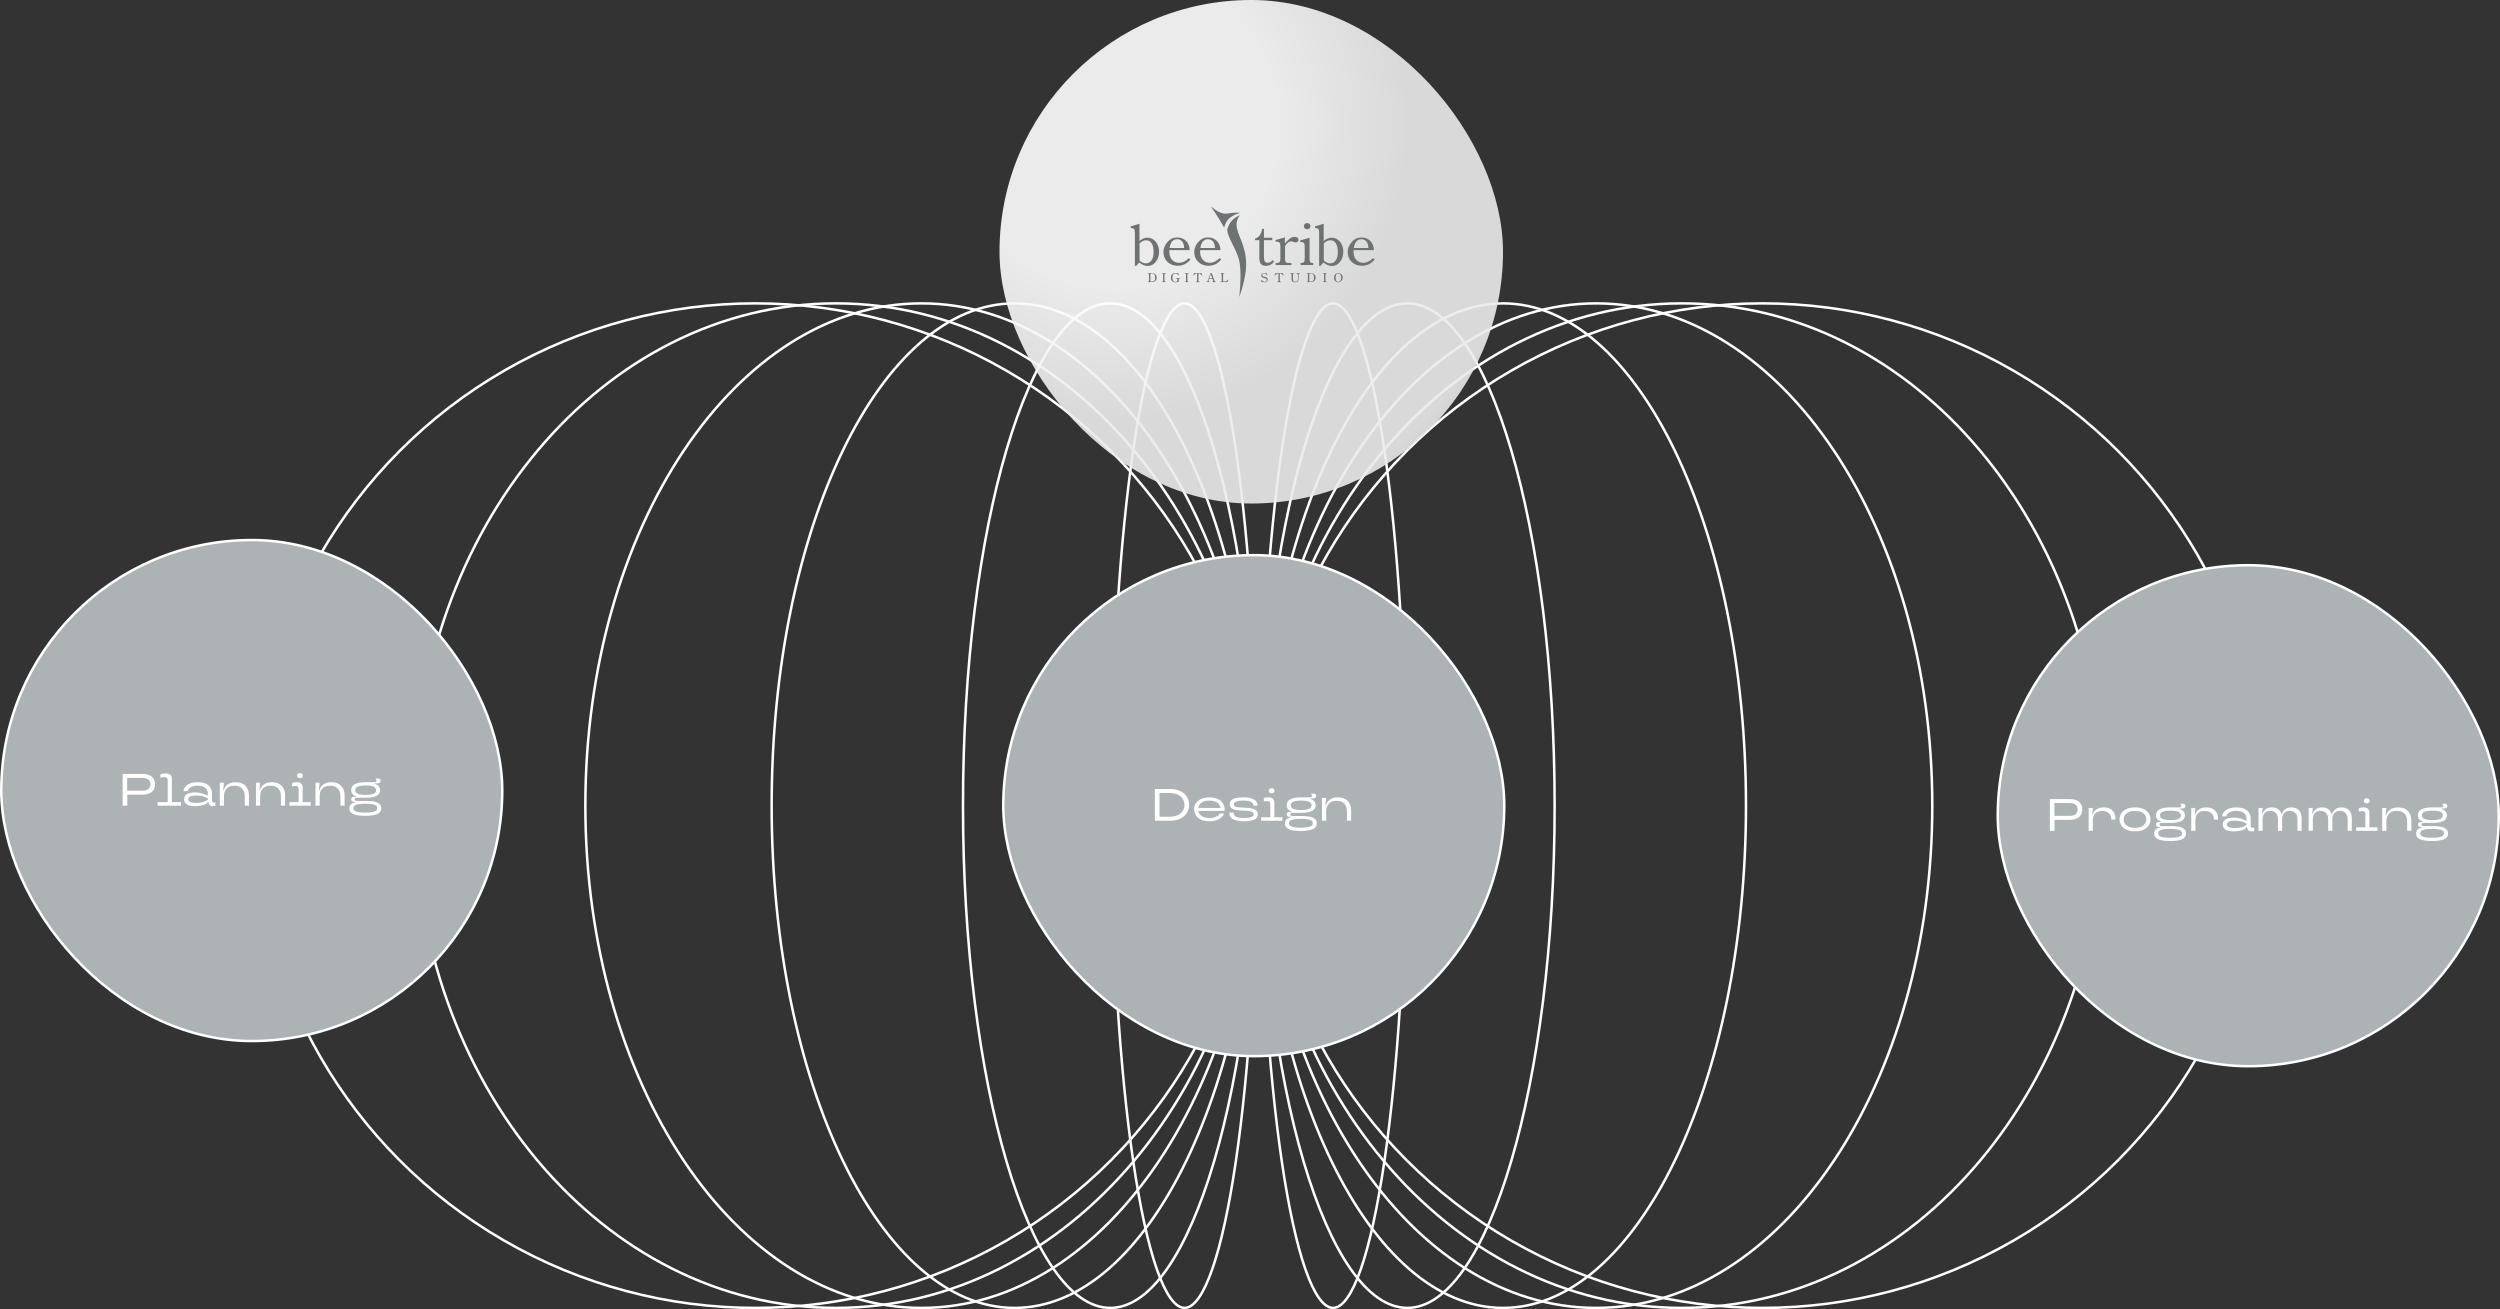 <svg width="993" height="520" viewBox="0 0 993 520" fill="none" xmlns="http://www.w3.org/2000/svg"><rect x="0" y="0" width="993" height="520" fill="#333333" stroke="none"/><circle cx="300" cy="320" r="199.5" stroke="white"/><path d="M332 120.5C424.43 120.5 499.5 209.734 499.5 320C499.5 430.266 424.43 519.5 332 519.5C239.57 519.5 164.5 430.266 164.5 320C164.5 209.734 239.57 120.5 332 120.5Z" stroke="white"/><path d="M366 120.5C402.785 120.5 436.148 142.754 460.337 178.857C484.524 214.957 499.5 264.857 499.5 320C499.5 375.143 484.524 425.043 460.337 461.143C436.148 497.246 402.785 519.5 366 519.5C329.215 519.5 295.852 497.246 271.663 461.143C247.476 425.043 232.5 375.143 232.5 320C232.5 264.857 247.476 214.957 271.663 178.857C295.852 142.754 329.215 120.5 366 120.5Z" stroke="white"/><path d="M403 120.5C429.486 120.5 453.609 142.651 471.14 178.797C488.654 214.908 499.5 264.83 499.5 320C499.5 375.17 488.654 425.092 471.14 461.203C453.609 497.349 429.486 519.5 403 519.5C376.514 519.5 352.391 497.349 334.86 461.203C317.346 425.092 306.5 375.17 306.5 320C306.5 264.83 317.346 214.908 334.86 178.797C352.391 142.651 376.514 120.5 403 120.5Z" stroke="white"/><path d="M441 120.5C448.9 120.5 456.53 125.93 463.556 136.003C470.571 146.061 476.908 160.649 482.239 178.72C492.899 214.855 499.5 264.806 499.5 320C499.5 375.194 492.899 425.145 482.239 461.28C476.908 479.351 470.571 493.939 463.556 503.997C456.53 514.07 448.9 519.5 441 519.5C433.1 519.5 425.47 514.07 418.444 503.997C411.429 493.939 405.092 479.351 399.761 461.28C389.101 425.145 382.5 375.194 382.5 320C382.5 264.806 389.101 214.855 399.761 178.72C405.092 160.649 411.429 146.061 418.444 136.003C425.47 125.93 433.1 120.5 441 120.5Z" stroke="white"/><path d="M470.5 120.5C472.291 120.5 474.15 121.733 476.04 124.355C477.919 126.963 479.753 130.84 481.511 135.882C485.025 145.958 488.198 160.567 490.865 178.651C496.199 214.813 499.5 264.788 499.5 320C499.5 375.212 496.199 425.187 490.865 461.349C488.198 479.433 485.025 494.042 481.511 504.118C479.753 509.16 477.919 513.037 476.04 515.645C474.15 518.267 472.291 519.5 470.5 519.5C468.709 519.5 466.85 518.267 464.96 515.645C463.081 513.037 461.247 509.16 459.489 504.118C455.975 494.042 452.802 479.433 450.135 461.349C444.801 425.187 441.5 375.212 441.5 320C441.5 264.788 444.801 214.813 450.135 178.651C452.802 160.567 455.975 145.958 459.489 135.882C461.247 130.84 463.081 126.963 464.96 124.355C466.85 121.733 468.709 120.5 470.5 120.5Z" stroke="white"/><path d="M529.5 120.5C531.291 120.5 533.15 121.733 535.04 124.355C536.919 126.963 538.753 130.84 540.511 135.882C544.025 145.958 547.198 160.567 549.865 178.651C555.199 214.813 558.5 264.788 558.5 320C558.5 375.212 555.199 425.187 549.865 461.349C547.198 479.433 544.025 494.042 540.511 504.118C538.753 509.16 536.919 513.037 535.04 515.645C533.15 518.267 531.291 519.5 529.5 519.5C527.709 519.5 525.85 518.267 523.96 515.645C522.081 513.037 520.247 509.16 518.489 504.118C514.975 494.042 511.802 479.433 509.135 461.349C503.801 425.187 500.5 375.212 500.5 320C500.5 264.788 503.801 214.813 509.135 178.651C511.802 160.567 514.975 145.958 518.489 135.882C520.247 130.84 522.081 126.963 523.96 124.355C525.85 121.733 527.709 120.5 529.5 120.5Z" stroke="white"/><path d="M559 120.5C566.9 120.5 574.53 125.93 581.556 136.003C588.571 146.061 594.908 160.649 600.239 178.72C610.899 214.855 617.5 264.806 617.5 320C617.5 375.194 610.899 425.145 600.239 461.28C594.908 479.351 588.571 493.939 581.556 503.997C574.53 514.07 566.9 519.5 559 519.5C551.1 519.5 543.47 514.07 536.444 503.997C529.429 493.939 523.092 479.351 517.761 461.28C507.101 425.145 500.5 375.194 500.5 320C500.5 264.806 507.101 214.855 517.761 178.72C523.092 160.649 529.429 146.061 536.444 136.003C543.47 125.93 551.1 120.5 559 120.5Z" stroke="white"/><path d="M597 120.5C623.486 120.5 647.609 142.651 665.14 178.797C682.654 214.908 693.5 264.83 693.5 320C693.5 375.17 682.654 425.092 665.14 461.203C647.609 497.349 623.486 519.5 597 519.5C570.514 519.5 546.391 497.349 528.86 461.203C511.346 425.092 500.5 375.17 500.5 320C500.5 264.83 511.346 214.908 528.86 178.797C546.391 142.651 570.514 120.5 597 120.5Z" stroke="white"/><path d="M634 120.5C670.785 120.5 704.148 142.754 728.337 178.857C752.524 214.957 767.5 264.857 767.5 320C767.5 375.143 752.524 425.043 728.337 461.143C704.148 497.246 670.785 519.5 634 519.5C597.215 519.5 563.852 497.246 539.663 461.143C515.476 425.043 500.5 375.143 500.5 320C500.5 264.857 515.476 214.957 539.663 178.857C563.852 142.754 597.215 120.5 634 120.5Z" stroke="white"/><path d="M668 120.5C575.57 120.5 500.5 209.734 500.5 320C500.5 430.266 575.57 519.5 668 519.5C760.43 519.5 835.5 430.266 835.5 320C835.5 209.734 760.43 120.5 668 120.5Z" stroke="white"/><circle cx="700" cy="320" r="199.5" stroke="white"/><rect x="0.5" y="214.5" width="199" height="199" rx="99.5" fill="#ADB3B4"/><rect x="0.5" y="214.5" width="199" height="199" rx="99.5" stroke="white"/><path d="M48.71 307.4H56.612C59.942 307.4 61.598 309.056 61.598 311.522C61.598 313.988 59.942 315.644 56.612 315.644H50.564V320H48.71V307.4ZM50.51 314.06H56.612C58.718 314.06 59.744 313.034 59.744 311.522C59.744 310.01 58.718 308.984 56.612 308.984H50.51V314.06ZM68.277 309.434V318.614H71.859V320H62.589V318.614H66.621V310.01C66.621 309.038 66.243 308.66 65.163 308.66C64.605 308.66 64.245 308.75 63.723 308.966V307.544C64.353 307.274 64.983 307.184 65.649 307.184C67.539 307.184 68.277 307.922 68.277 309.434ZM77.379 320.216C74.301 320.216 73.131 319.046 73.131 317.48C73.131 315.932 74.301 314.762 77.379 314.762C79.935 314.762 81.321 315.392 82.545 316.112V315.194C82.545 313.358 81.267 312.08 78.513 312.08C75.867 312.08 74.751 313.214 74.517 314.24H72.861C73.095 312.386 74.751 310.694 78.531 310.694C82.401 310.694 84.201 312.494 84.201 315.248V317.948C84.201 318.56 84.471 318.83 84.993 318.83C85.191 318.83 85.389 318.794 85.587 318.74V320.072C85.245 320.18 84.957 320.216 84.669 320.216C83.463 320.216 82.779 319.532 82.779 318.524V318.398H82.545V318.416C82.545 319.244 80.637 320.216 77.379 320.216ZM77.937 318.92C80.133 318.92 81.555 318.326 82.545 317.714V317.066C81.411 316.508 80.115 315.968 77.937 315.968C75.435 315.968 74.787 316.616 74.787 317.444C74.787 318.272 75.435 318.92 77.937 318.92ZM88.961 320H87.305V310.91H88.961L88.673 313.79H88.907C89.357 312.062 90.905 310.694 93.641 310.694C96.917 310.694 98.879 312.656 98.879 315.986V320H97.223V316.328C97.223 313.592 95.711 312.08 93.083 312.08C90.473 312.08 88.961 313.592 88.961 316.328V320ZM103.323 320H101.667V310.91H103.323L103.035 313.79H103.269C103.719 312.062 105.267 310.694 108.003 310.694C111.279 310.694 113.241 312.656 113.241 315.986V320H111.585V316.328C111.585 313.592 110.073 312.08 107.445 312.08C104.835 312.08 103.323 313.592 103.323 316.328V320ZM119.132 309.092C118.412 309.092 117.98 308.66 117.98 308.084C117.98 307.508 118.412 307.076 119.132 307.076C119.852 307.076 120.284 307.508 120.284 308.084C120.284 308.66 119.852 309.092 119.132 309.092ZM120.212 312.962V318.614H123.416V320H114.956V318.614H118.61V313.52C118.61 312.548 118.232 312.17 117.278 312.17C116.792 312.17 116.468 312.26 116.036 312.422V311C116.594 310.784 117.134 310.694 117.782 310.694C119.474 310.694 120.212 311.432 120.212 312.962ZM126.965 320H125.309V310.91H126.965L126.677 313.79H126.911C127.361 312.062 128.909 310.694 131.645 310.694C134.921 310.694 136.883 312.656 136.883 315.986V320H135.227V316.328C135.227 313.592 133.715 312.08 131.087 312.08C128.477 312.08 126.965 313.592 126.965 316.328V320ZM145.106 324.05C140.03 324.05 138.77 322.79 138.77 321.08C138.77 319.694 139.67 318.992 141.074 318.686V318.488H140.75C139.904 318.488 139.49 318.074 139.49 317.48C139.49 316.886 139.904 316.472 140.75 316.472H141.452V316.274C140.3 315.95 139.49 315.158 139.49 313.862C139.49 311.99 140.858 310.694 145.268 310.694H148.778C149.336 310.694 149.57 310.46 149.57 310.136C149.57 309.884 149.462 309.632 149.048 309.254H150.668C151.082 309.56 151.172 309.884 151.172 310.172C151.172 310.73 150.776 311.144 149.84 311.144H148.886V311.342C150.254 311.738 150.992 312.62 150.992 313.862C150.992 315.572 149.642 316.85 145.376 316.85H141.668C141.164 316.85 140.876 317.138 140.876 317.498C140.876 317.84 141.164 318.128 141.668 318.128H145.754C150.182 318.128 151.442 319.388 151.442 321.062C151.442 322.79 150.182 324.05 145.106 324.05ZM145.25 315.734C148.562 315.734 149.39 314.906 149.39 313.862C149.39 312.818 148.562 311.99 145.25 311.99C141.92 311.99 141.092 312.818 141.092 313.862C141.092 314.906 141.92 315.734 145.25 315.734ZM145.106 322.754C149.066 322.754 149.84 321.98 149.84 321.008C149.84 320.018 149.066 319.244 145.106 319.244C141.146 319.244 140.372 320.018 140.372 321.008C140.372 321.98 141.146 322.754 145.106 322.754Z" fill="white"/><rect x="398.5" y="220.5" width="199" height="199" rx="99.5" fill="#ADB3B4"/><rect x="398.5" y="220.5" width="199" height="199" rx="99.5" stroke="white"/><path d="M464.74 326H458.71V313.4H464.74C469.564 313.4 472.318 316.154 472.318 319.7C472.318 323.246 469.564 326 464.74 326ZM460.564 314.984V324.416H464.74C468.376 324.416 470.464 322.328 470.464 319.7C470.464 317.072 468.376 314.984 464.74 314.984H460.564ZM486.432 321.464C486.432 321.752 486.414 321.95 486.396 322.112H475.956C476.262 323.732 477.756 324.92 480.384 324.92C483.012 324.92 484.074 323.858 484.524 323.12H486.18C485.694 324.452 484.11 326.216 480.348 326.216C476.406 326.216 474.3 324.11 474.3 321.464C474.3 318.8 476.406 316.694 480.366 316.694C484.326 316.694 486.432 318.8 486.432 321.464ZM480.366 317.99C477.702 317.99 476.208 319.214 475.938 320.906H484.794C484.524 319.214 483.03 317.99 480.366 317.99ZM493.982 326.216C489.734 326.216 488.33 324.812 488.33 322.976V322.76H489.986V322.958C489.986 324.002 490.904 324.92 493.982 324.92C497.258 324.92 497.978 324.2 497.978 323.408C497.978 320.636 488.42 323.642 488.42 319.412C488.42 317.936 489.662 316.694 493.982 316.694C498.014 316.694 499.472 318.17 499.544 320.006H497.888C497.834 318.908 496.934 317.99 493.982 317.99C490.814 317.99 490.076 318.728 490.076 319.502C490.076 322.112 499.634 319.088 499.634 323.48C499.634 325.01 498.428 326.216 493.982 326.216ZM505.085 315.092C504.365 315.092 503.933 314.66 503.933 314.084C503.933 313.508 504.365 313.076 505.085 313.076C505.805 313.076 506.237 313.508 506.237 314.084C506.237 314.66 505.805 315.092 505.085 315.092ZM506.165 318.962V324.614H509.369V326H500.909V324.614H504.563V319.52C504.563 318.548 504.185 318.17 503.231 318.17C502.745 318.17 502.421 318.26 501.989 318.422V317C502.547 316.784 503.087 316.694 503.735 316.694C505.427 316.694 506.165 317.432 506.165 318.962ZM516.698 330.05C511.622 330.05 510.362 328.79 510.362 327.08C510.362 325.694 511.262 324.992 512.666 324.686V324.488H512.342C511.496 324.488 511.082 324.074 511.082 323.48C511.082 322.886 511.496 322.472 512.342 322.472H513.044V322.274C511.892 321.95 511.082 321.158 511.082 319.862C511.082 317.99 512.45 316.694 516.86 316.694H520.37C520.928 316.694 521.162 316.46 521.162 316.136C521.162 315.884 521.054 315.632 520.64 315.254H522.26C522.674 315.56 522.764 315.884 522.764 316.172C522.764 316.73 522.368 317.144 521.432 317.144H520.478V317.342C521.846 317.738 522.584 318.62 522.584 319.862C522.584 321.572 521.234 322.85 516.968 322.85H513.26C512.756 322.85 512.468 323.138 512.468 323.498C512.468 323.84 512.756 324.128 513.26 324.128H517.346C521.774 324.128 523.034 325.388 523.034 327.062C523.034 328.79 521.774 330.05 516.698 330.05ZM516.842 321.734C520.154 321.734 520.982 320.906 520.982 319.862C520.982 318.818 520.154 317.99 516.842 317.99C513.512 317.99 512.684 318.818 512.684 319.862C512.684 320.906 513.512 321.734 516.842 321.734ZM516.698 328.754C520.658 328.754 521.432 327.98 521.432 327.008C521.432 326.018 520.658 325.244 516.698 325.244C512.738 325.244 511.964 326.018 511.964 327.008C511.964 327.98 512.738 328.754 516.698 328.754ZM526.752 326H525.096V316.91H526.752L526.464 319.79H526.698C527.148 318.062 528.696 316.694 531.432 316.694C534.708 316.694 536.67 318.656 536.67 321.986V326H535.014V322.328C535.014 319.592 533.502 318.08 530.874 318.08C528.264 318.08 526.752 319.592 526.752 322.328V326Z" fill="white"/><rect x="793.5" y="224.5" width="199" height="199" rx="99.5" fill="#ADB3B4"/><rect x="793.5" y="224.5" width="199" height="199" rx="99.5" stroke="white"/><path d="M814.21 317.4H822.112C825.442 317.4 827.098 319.056 827.098 321.522C827.098 323.988 825.442 325.644 822.112 325.644H816.064V330H814.21V317.4ZM816.01 324.06H822.112C824.218 324.06 825.244 323.034 825.244 321.522C825.244 320.01 824.218 318.984 822.112 318.984H816.01V324.06ZM831.276 330H829.62V320.91H831.276L831.024 323.52H831.258C831.69 321.972 833.076 320.694 835.524 320.694C838.602 320.694 840.258 322.35 840.258 325.23V325.554H838.602V325.356C838.602 323.412 837.324 322.134 834.93 322.134C832.626 322.134 831.276 323.412 831.276 325.914V330ZM848.033 330.216C843.983 330.216 841.877 328.11 841.877 325.464C841.877 322.8 843.983 320.694 848.033 320.694C852.083 320.694 854.189 322.8 854.189 325.464C854.189 328.11 852.083 330.216 848.033 330.216ZM848.033 328.83C851.021 328.83 852.533 327.318 852.533 325.464C852.533 323.592 851.021 322.08 848.033 322.08C845.045 322.08 843.533 323.592 843.533 325.464C843.533 327.318 845.045 328.83 848.033 328.83ZM861.968 334.05C856.892 334.05 855.632 332.79 855.632 331.08C855.632 329.694 856.532 328.992 857.936 328.686V328.488H857.612C856.766 328.488 856.352 328.074 856.352 327.48C856.352 326.886 856.766 326.472 857.612 326.472H858.314V326.274C857.162 325.95 856.352 325.158 856.352 323.862C856.352 321.99 857.72 320.694 862.13 320.694H865.64C866.198 320.694 866.432 320.46 866.432 320.136C866.432 319.884 866.324 319.632 865.91 319.254H867.53C867.944 319.56 868.034 319.884 868.034 320.172C868.034 320.73 867.638 321.144 866.702 321.144H865.748V321.342C867.116 321.738 867.854 322.62 867.854 323.862C867.854 325.572 866.504 326.85 862.238 326.85H858.53C858.026 326.85 857.738 327.138 857.738 327.498C857.738 327.84 858.026 328.128 858.53 328.128H862.616C867.044 328.128 868.304 329.388 868.304 331.062C868.304 332.79 867.044 334.05 861.968 334.05ZM862.112 325.734C865.424 325.734 866.252 324.906 866.252 323.862C866.252 322.818 865.424 321.99 862.112 321.99C858.782 321.99 857.954 322.818 857.954 323.862C857.954 324.906 858.782 325.734 862.112 325.734ZM861.968 332.754C865.928 332.754 866.702 331.98 866.702 331.008C866.702 330.018 865.928 329.244 861.968 329.244C858.008 329.244 857.234 330.018 857.234 331.008C857.234 331.98 858.008 332.754 861.968 332.754ZM872.022 330H870.366V320.91H872.022L871.77 323.52H872.004C872.436 321.972 873.822 320.694 876.27 320.694C879.348 320.694 881.004 322.35 881.004 325.23V325.554H879.348V325.356C879.348 323.412 878.07 322.134 875.676 322.134C873.372 322.134 872.022 323.412 872.022 325.914V330ZM887.141 330.216C884.063 330.216 882.893 329.046 882.893 327.48C882.893 325.932 884.063 324.762 887.141 324.762C889.697 324.762 891.083 325.392 892.307 326.112V325.194C892.307 323.358 891.029 322.08 888.275 322.08C885.629 322.08 884.513 323.214 884.279 324.24H882.623C882.857 322.386 884.513 320.694 888.293 320.694C892.163 320.694 893.963 322.494 893.963 325.248V327.948C893.963 328.56 894.233 328.83 894.755 328.83C894.953 328.83 895.151 328.794 895.349 328.74V330.072C895.007 330.18 894.719 330.216 894.431 330.216C893.225 330.216 892.541 329.532 892.541 328.524V328.398H892.307V328.416C892.307 329.244 890.399 330.216 887.141 330.216ZM887.699 328.92C889.895 328.92 891.317 328.326 892.307 327.714V327.066C891.173 326.508 889.877 325.968 887.699 325.968C885.197 325.968 884.549 326.616 884.549 327.444C884.549 328.272 885.197 328.92 887.699 328.92ZM898.723 330H897.067V320.91H898.723L898.471 323.214H898.705C899.137 321.756 900.343 320.694 902.413 320.694C904.573 320.694 905.833 321.9 906.175 323.394H906.373C906.787 321.81 908.047 320.694 910.171 320.694C912.637 320.694 914.203 322.26 914.203 325.014V330H912.547V325.356C912.547 323.268 911.359 322.08 909.505 322.08C907.651 322.08 906.463 323.268 906.463 325.356V330H904.807V325.356C904.807 323.268 903.619 322.08 901.765 322.08C899.911 322.08 898.723 323.268 898.723 325.356V330ZM918.657 330H917.001V320.91H918.657L918.405 323.214H918.639C919.071 321.756 920.277 320.694 922.347 320.694C924.507 320.694 925.767 321.9 926.109 323.394H926.307C926.721 321.81 927.981 320.694 930.105 320.694C932.571 320.694 934.137 322.26 934.137 325.014V330H932.481V325.356C932.481 323.268 931.293 322.08 929.439 322.08C927.585 322.08 926.397 323.268 926.397 325.356V330H924.741V325.356C924.741 323.268 923.553 322.08 921.699 322.08C919.845 322.08 918.657 323.268 918.657 325.356V330ZM940.039 319.092C939.319 319.092 938.887 318.66 938.887 318.084C938.887 317.508 939.319 317.076 940.039 317.076C940.759 317.076 941.191 317.508 941.191 318.084C941.191 318.66 940.759 319.092 940.039 319.092ZM941.119 322.962V328.614H944.323V330H935.863V328.614H939.517V323.52C939.517 322.548 939.139 322.17 938.185 322.17C937.699 322.17 937.375 322.26 936.943 322.422V321C937.501 320.784 938.041 320.694 938.689 320.694C940.381 320.694 941.119 321.432 941.119 322.962ZM947.871 330H946.215V320.91H947.871L947.583 323.79H947.817C948.267 322.062 949.815 320.694 952.551 320.694C955.827 320.694 957.789 322.656 957.789 325.986V330H956.133V326.328C956.133 323.592 954.621 322.08 951.993 322.08C949.383 322.08 947.871 323.592 947.871 326.328V330ZM966.013 334.05C960.937 334.05 959.677 332.79 959.677 331.08C959.677 329.694 960.577 328.992 961.981 328.686V328.488H961.657C960.811 328.488 960.397 328.074 960.397 327.48C960.397 326.886 960.811 326.472 961.657 326.472H962.359V326.274C961.207 325.95 960.397 325.158 960.397 323.862C960.397 321.99 961.765 320.694 966.175 320.694H969.685C970.243 320.694 970.477 320.46 970.477 320.136C970.477 319.884 970.369 319.632 969.955 319.254H971.575C971.989 319.56 972.079 319.884 972.079 320.172C972.079 320.73 971.683 321.144 970.747 321.144H969.793V321.342C971.161 321.738 971.899 322.62 971.899 323.862C971.899 325.572 970.549 326.85 966.283 326.85H962.575C962.071 326.85 961.783 327.138 961.783 327.498C961.783 327.84 962.071 328.128 962.575 328.128H966.661C971.089 328.128 972.349 329.388 972.349 331.062C972.349 332.79 971.089 334.05 966.013 334.05ZM966.157 325.734C969.469 325.734 970.297 324.906 970.297 323.862C970.297 322.818 969.469 321.99 966.157 321.99C962.827 321.99 961.999 322.818 961.999 323.862C961.999 324.906 962.827 325.734 966.157 325.734ZM966.013 332.754C969.973 332.754 970.747 331.98 970.747 331.008C970.747 330.018 969.973 329.244 966.013 329.244C962.053 329.244 961.279 330.018 961.279 331.008C961.279 331.98 962.053 332.754 966.013 332.754Z" fill="white"/><rect x="397" width="200" height="200" rx="100" fill="url(#a)" fill-opacity="0.9"/><g clip-path="url(#b)"><path d="M452.491 104.267L451.31 105.6H450.776V92.364C450.776 91.661 450.664 91.186 450.438 90.959C450.212 90.731 449.77 90.587 449.113 90.525V89.936L452.594 88.851V95.743C453.107 95.288 453.631 94.947 454.144 94.73C454.657 94.513 455.201 94.41 455.766 94.41C457.06 94.41 458.158 94.937 459.051 96.001C459.945 97.055 460.386 98.378 460.386 99.948C460.386 101.519 459.955 102.934 459.082 104.019C458.21 105.104 457.121 105.642 455.817 105.642C455.284 105.642 454.75 105.528 454.206 105.301C453.661 105.073 453.097 104.732 452.501 104.257L452.491 104.267ZM452.635 96.631V103.492C453.076 103.864 453.507 104.133 453.928 104.329C454.339 104.515 454.739 104.608 455.109 104.608C456.084 104.608 456.844 104.216 457.388 103.42C457.932 102.624 458.21 101.529 458.21 100.124C458.21 98.626 457.953 97.468 457.429 96.652C456.906 95.836 456.177 95.433 455.222 95.433C454.791 95.433 454.37 95.526 453.949 95.722C453.528 95.918 453.086 96.218 452.624 96.642L452.635 96.631Z" fill="#6E7273"/><path d="M472.265 102.521L472.829 103.058C472.172 103.895 471.423 104.526 470.581 104.939C469.739 105.363 468.815 105.569 467.819 105.569C466.146 105.569 464.78 105.053 463.712 104.019C462.645 102.986 462.121 101.674 462.121 100.072C462.121 99.401 462.255 98.729 462.532 98.047C462.809 97.365 463.189 96.735 463.682 96.177C464.226 95.536 464.821 95.071 465.458 94.772C466.094 94.472 466.813 94.327 467.603 94.327C469.041 94.327 470.211 94.792 471.115 95.712C472.018 96.631 472.501 97.851 472.552 99.359H464.482C464.482 99.442 464.472 99.525 464.462 99.597C464.462 99.68 464.462 99.793 464.462 99.948C464.462 101.312 464.821 102.387 465.54 103.193C466.259 103.999 467.234 104.391 468.445 104.391C469.031 104.391 469.647 104.236 470.273 103.926C470.899 103.616 471.566 103.151 472.265 102.511V102.521ZM470.345 98.491C470.314 97.386 470.057 96.528 469.564 95.918C469.072 95.319 468.384 95.009 467.501 95.009C466.721 95.009 466.074 95.309 465.56 95.918C465.047 96.528 464.708 97.386 464.544 98.502H470.345V98.491Z" fill="#6E7273"/><path d="M484.491 102.521L485.056 103.058C484.399 103.895 483.649 104.526 482.807 104.939C481.966 105.363 481.042 105.569 480.046 105.569C478.372 105.569 477.007 105.053 475.939 104.019C474.871 102.986 474.348 101.674 474.348 100.072C474.348 99.401 474.481 98.729 474.758 98.047C475.036 97.365 475.415 96.735 475.908 96.177C476.463 95.536 477.048 95.071 477.684 94.772C478.321 94.472 479.04 94.327 479.83 94.327C481.267 94.327 482.438 94.792 483.341 95.712C484.245 96.631 484.727 97.851 484.779 99.359H476.709C476.709 99.442 476.699 99.525 476.688 99.597C476.688 99.68 476.688 99.793 476.688 99.948C476.688 101.312 477.048 102.387 477.766 103.193C478.485 103.999 479.46 104.391 480.672 104.391C481.257 104.391 481.873 104.236 482.499 103.926C483.126 103.616 483.793 103.151 484.491 102.511V102.521ZM482.582 98.491C482.551 97.386 482.294 96.528 481.801 95.918C481.308 95.309 480.621 95.009 479.738 95.009C478.957 95.009 478.311 95.309 477.797 95.918C477.284 96.528 476.945 97.386 476.781 98.502H482.582V98.491Z" fill="#6E7273"/><path d="M500.231 95.412H498.496V94.72C499.225 94.565 499.841 94.162 500.324 93.511C500.806 92.86 501.155 91.992 501.35 90.897H502.038V94.42H505.354V95.412H502.038V102.283C502.038 102.976 502.161 103.492 502.418 103.854C502.664 104.205 503.044 104.381 503.558 104.381C503.835 104.381 504.132 104.298 504.451 104.143C504.769 103.978 505.128 103.72 505.529 103.348L506.124 103.823C505.714 104.402 505.241 104.846 504.687 105.156C504.132 105.466 503.537 105.611 502.88 105.611C501.946 105.611 501.268 105.363 500.847 104.856C500.426 104.36 500.211 103.544 500.211 102.418V95.412H500.231Z" fill="#6E7273"/><path d="M506.648 95.929V95.34L510.365 94.286V96.683C511.094 95.794 511.761 95.133 512.387 94.709C513.003 94.286 513.609 94.079 514.205 94.079C514.708 94.079 515.088 94.182 515.355 94.389C515.621 94.596 515.745 94.906 515.745 95.298C515.745 95.598 515.642 95.836 515.457 96.011C515.262 96.187 514.995 96.27 514.646 96.27C514.41 96.27 514.092 96.197 513.712 96.063C513.322 95.929 513.055 95.856 512.891 95.856C512.459 95.856 512.049 96.001 511.659 96.29C511.268 96.58 510.858 97.055 510.416 97.706V102.562C510.416 103.482 510.55 104.03 510.827 104.216C511.104 104.391 511.73 104.484 512.706 104.484H512.983V105.28H506.7V104.484C507.439 104.474 507.942 104.35 508.188 104.133C508.445 103.916 508.568 103.389 508.568 102.542V97.758C508.568 97.034 508.445 96.559 508.188 96.332C507.932 96.104 507.418 95.97 506.648 95.929Z" fill="#6E7273"/><path d="M520.158 94.42V102.594C520.158 103.451 520.261 103.978 520.456 104.185C520.651 104.381 521.041 104.495 521.626 104.505V105.291H516.585V104.495C517.232 104.454 517.663 104.33 517.889 104.123C518.115 103.906 518.228 103.389 518.228 102.552V97.903C518.228 97.179 518.115 96.704 517.879 96.477C517.643 96.249 517.16 96.115 516.441 96.074V95.485L520.158 94.431V94.42ZM517.889 89.802C517.889 89.461 518.012 89.182 518.269 88.954C518.515 88.727 518.834 88.613 519.203 88.613C519.573 88.613 519.891 88.727 520.148 88.954C520.404 89.182 520.528 89.461 520.528 89.802C520.528 90.143 520.404 90.453 520.148 90.701C519.891 90.948 519.583 91.073 519.203 91.073C518.823 91.073 518.515 90.948 518.269 90.711C518.022 90.473 517.889 90.163 517.889 89.802Z" fill="#6E7273"/><path d="M525.671 104.267L524.49 105.6H523.956V92.364C523.956 91.661 523.843 91.186 523.617 90.959C523.392 90.731 522.95 90.587 522.293 90.525V89.936L525.773 88.851V95.743C526.287 95.288 526.81 94.947 527.324 94.73C527.837 94.513 528.381 94.41 528.946 94.41C530.239 94.41 531.338 94.937 532.231 96.001C533.124 97.055 533.566 98.378 533.566 99.948C533.566 101.519 533.135 102.934 532.262 104.019C531.389 105.104 530.301 105.642 528.997 105.642C528.463 105.642 527.929 105.528 527.385 105.301C526.841 105.073 526.276 104.732 525.681 104.257L525.671 104.267ZM525.814 96.631V103.492C526.256 103.864 526.687 104.133 527.108 104.329C527.519 104.515 527.919 104.608 528.289 104.608C529.264 104.608 530.024 104.216 530.568 103.42C531.122 102.635 531.389 101.529 531.389 100.124C531.389 98.626 531.133 97.468 530.609 96.652C530.085 95.836 529.356 95.433 528.402 95.433C527.97 95.433 527.549 95.526 527.129 95.722C526.708 95.918 526.266 96.218 525.804 96.642L525.814 96.631Z" fill="#6E7273"/><path d="M545.436 102.521L546.001 103.058C545.344 103.895 544.595 104.526 543.753 104.939C542.911 105.363 541.987 105.569 540.991 105.569C539.317 105.569 537.952 105.053 536.884 104.019C535.817 102.986 535.293 101.674 535.293 100.072C535.293 99.401 535.426 98.729 535.704 98.047C535.981 97.365 536.361 96.735 536.853 96.177C537.408 95.536 537.993 95.071 538.63 94.772C539.266 94.472 539.985 94.327 540.775 94.327C542.213 94.327 543.383 94.792 544.287 95.712C545.19 96.631 545.673 97.851 545.724 99.359H537.654C537.654 99.442 537.644 99.525 537.634 99.597C537.634 99.68 537.634 99.793 537.634 99.948C537.634 101.312 537.993 102.387 538.712 103.193C539.43 103.999 540.406 104.391 541.617 104.391C542.202 104.391 542.818 104.236 543.445 103.926C544.071 103.616 544.738 103.151 545.436 102.511V102.521ZM543.527 98.491C543.496 97.386 543.239 96.528 542.747 95.918C542.254 95.319 541.566 95.009 540.683 95.009C539.903 95.009 539.256 95.309 538.743 95.918C538.229 96.528 537.89 97.386 537.726 98.502H543.527V98.491Z" fill="#6E7273"/><path d="M455.87 112.048V111.873H455.962C456.137 111.873 456.25 111.842 456.311 111.79C456.373 111.738 456.393 111.604 456.393 111.387V109.134C456.393 108.917 456.362 108.783 456.311 108.731C456.26 108.68 456.147 108.659 455.972 108.659H455.87V108.483H457.04C457.451 108.483 457.759 108.494 457.944 108.525C458.128 108.556 458.293 108.597 458.436 108.659C458.755 108.804 459.001 109.01 459.176 109.289C459.35 109.568 459.442 109.899 459.442 110.271C459.442 110.56 459.381 110.819 459.268 111.067C459.145 111.304 458.98 111.511 458.765 111.676C458.58 111.811 458.364 111.914 458.128 111.966C457.892 112.028 457.543 112.048 457.061 112.048H455.859H455.87ZM456.927 111.387C456.927 111.594 456.958 111.728 457.03 111.78C457.091 111.842 457.225 111.862 457.42 111.862C457.913 111.862 458.272 111.738 458.498 111.48C458.724 111.222 458.837 110.829 458.837 110.281C458.837 109.703 458.724 109.279 458.508 109.021C458.293 108.762 457.944 108.628 457.461 108.628C457.245 108.628 457.102 108.659 457.04 108.721C456.968 108.783 456.937 108.928 456.937 109.134V111.366L456.927 111.387Z" fill="#6E7273"/><path d="M463.064 108.494V108.669H462.961C462.787 108.669 462.674 108.7 462.612 108.752C462.561 108.804 462.53 108.928 462.53 109.114V111.418C462.53 111.614 462.561 111.738 462.612 111.79C462.674 111.842 462.787 111.873 462.961 111.873H463.054V112.048H461.473V111.873H461.545C461.729 111.873 461.853 111.852 461.904 111.8C461.965 111.749 461.996 111.625 461.996 111.439V109.114C461.996 108.917 461.965 108.783 461.914 108.742C461.863 108.69 461.74 108.669 461.555 108.669H461.473V108.494H463.054H463.064Z" fill="#6E7273"/><path d="M467.131 110.447H468.682V110.633C468.487 110.643 468.363 110.674 468.302 110.715C468.251 110.757 468.22 110.881 468.22 111.077V111.935H468.127C467.932 111.935 467.727 111.966 467.491 112.038C467.439 112.059 467.398 112.069 467.378 112.069C467.275 112.09 467.183 112.11 467.09 112.121C466.998 112.131 466.906 112.141 466.813 112.141C466.577 112.141 466.361 112.11 466.166 112.038C465.982 111.966 465.807 111.862 465.643 111.718C465.458 111.542 465.314 111.346 465.222 111.108C465.129 110.87 465.078 110.612 465.078 110.333C465.078 109.775 465.242 109.32 465.571 108.969C465.899 108.618 466.31 108.442 466.823 108.442C466.916 108.442 467.008 108.442 467.121 108.463C467.224 108.473 467.337 108.504 467.45 108.535L467.901 108.421L468.281 109.31L468.138 109.393C467.901 109.114 467.676 108.917 467.481 108.793C467.275 108.669 467.07 108.607 466.875 108.607C466.495 108.607 466.207 108.752 466.002 109.041C465.797 109.331 465.684 109.734 465.684 110.261C465.684 110.808 465.787 111.242 466.002 111.532C466.207 111.831 466.515 111.976 466.895 111.976C467.142 111.976 467.337 111.914 467.481 111.79C467.624 111.666 467.696 111.49 467.696 111.273V111.067C467.696 110.901 467.655 110.788 467.583 110.736C467.511 110.684 467.368 110.653 467.142 110.653V110.467L467.131 110.447Z" fill="#6E7273"/><path d="M472.162 108.494V108.669H472.059C471.884 108.669 471.772 108.7 471.71 108.752C471.659 108.804 471.628 108.928 471.628 109.114V111.418C471.628 111.614 471.659 111.738 471.71 111.79C471.772 111.842 471.884 111.873 472.059 111.873H472.151V112.048H470.57V111.873H470.642C470.827 111.873 470.95 111.852 471.002 111.8C471.063 111.749 471.094 111.625 471.094 111.439V109.114C471.094 108.917 471.063 108.783 471.012 108.742C470.96 108.69 470.837 108.669 470.652 108.669H470.57V108.494H472.151H472.162Z" fill="#6E7273"/><path d="M477.232 108.494L477.561 109.351L477.386 109.413C477.109 109.093 476.893 108.886 476.739 108.793C476.585 108.7 476.421 108.659 476.246 108.659C476.164 108.659 476.103 108.669 476.072 108.7C476.041 108.721 476.021 108.773 476.021 108.845V111.459C476.021 111.635 476.051 111.759 476.103 111.811C476.154 111.862 476.277 111.893 476.452 111.893H476.554V112.069H474.973V111.893H475.076C475.251 111.893 475.364 111.862 475.415 111.811C475.466 111.759 475.497 111.645 475.497 111.459V108.835C475.497 108.762 475.476 108.711 475.446 108.69C475.415 108.659 475.353 108.649 475.271 108.649C475.086 108.649 474.922 108.69 474.778 108.783C474.624 108.876 474.409 109.083 474.132 109.403L473.957 109.341L474.286 108.483H477.232V108.494Z" fill="#6E7273"/><path d="M479.266 112.048V111.873C479.399 111.873 479.502 111.831 479.563 111.769C479.635 111.707 479.697 111.594 479.769 111.418L480.816 108.525L481.247 108.401L482.417 111.532C482.438 111.604 482.469 111.666 482.5 111.707C482.53 111.759 482.561 111.79 482.602 111.821C482.633 111.842 482.664 111.852 482.705 111.862C482.746 111.862 482.808 111.873 482.9 111.883V112.059H481.442V111.883H481.483C481.637 111.883 481.75 111.862 481.812 111.831C481.873 111.8 481.904 111.738 481.904 111.656C481.904 111.645 481.904 111.614 481.894 111.583C481.894 111.552 481.873 111.521 481.863 111.48L481.617 110.808H480.231L480.046 111.366C480.046 111.366 480.025 111.428 480.025 111.459C480.025 111.49 480.025 111.532 480.025 111.563C480.025 111.666 480.056 111.749 480.118 111.8C480.179 111.852 480.272 111.873 480.395 111.873H480.446V112.048H479.286H479.266ZM480.303 110.591H481.514L480.908 108.907L480.303 110.591Z" fill="#6E7273"/><path d="M484.762 112.048V111.873H484.854C485.029 111.873 485.142 111.842 485.193 111.79C485.244 111.738 485.275 111.625 485.275 111.449V109.093C485.275 108.897 485.244 108.773 485.193 108.721C485.142 108.669 485.018 108.649 484.834 108.649H484.762V108.473H486.333V108.649H486.261C486.076 108.649 485.953 108.669 485.901 108.721C485.85 108.773 485.819 108.886 485.819 109.093V111.49C485.819 111.625 485.85 111.718 485.912 111.769C485.973 111.821 486.086 111.842 486.25 111.842C486.538 111.842 486.815 111.78 487.072 111.645C487.328 111.511 487.565 111.315 487.76 111.056L487.914 111.108L487.544 112.038H484.762V112.048Z" fill="#6E7273"/><path d="M501.205 112.121L500.805 111.17L500.989 111.108C501.205 111.377 501.441 111.583 501.688 111.728C501.934 111.873 502.17 111.945 502.396 111.945C502.612 111.945 502.786 111.883 502.94 111.749C503.084 111.614 503.156 111.449 503.156 111.253C503.156 111.056 503.094 110.891 502.961 110.777C502.827 110.664 502.55 110.55 502.139 110.436C502.119 110.436 502.078 110.416 502.026 110.405C501.698 110.323 501.451 110.219 501.308 110.085C501.205 109.992 501.123 109.878 501.061 109.754C501 109.63 500.979 109.506 500.979 109.372C500.979 109.103 501.082 108.866 501.277 108.69C501.482 108.504 501.729 108.421 502.037 108.421C502.16 108.421 502.283 108.442 502.427 108.483C502.571 108.525 502.653 108.545 502.683 108.545C502.735 108.545 502.786 108.545 502.848 108.514C502.909 108.494 502.981 108.473 503.053 108.442L503.423 109.341L503.269 109.413C503.053 109.134 502.837 108.928 502.632 108.783C502.427 108.649 502.221 108.576 502.026 108.576C501.831 108.576 501.667 108.638 501.544 108.752C501.421 108.876 501.349 109.021 501.349 109.207C501.349 109.31 501.369 109.403 501.41 109.475C501.451 109.558 501.513 109.63 501.605 109.692C501.729 109.785 501.975 109.868 502.345 109.961C502.437 109.982 502.499 110.002 502.55 110.013C502.879 110.095 503.135 110.23 503.299 110.405C503.464 110.581 503.546 110.808 503.546 111.067C503.546 111.366 503.443 111.614 503.228 111.811C503.012 112.017 502.755 112.121 502.458 112.121C502.283 112.121 502.098 112.09 501.913 112.038C501.729 111.976 501.626 111.955 501.616 111.955C501.575 111.955 501.523 111.966 501.462 111.997C501.4 112.017 501.308 112.059 501.205 112.121Z" fill="#6E7273"/><path d="M509.545 108.494L509.873 109.351L509.699 109.413C509.421 109.093 509.206 108.886 509.052 108.793C508.898 108.7 508.734 108.659 508.559 108.659C508.477 108.659 508.415 108.669 508.384 108.7C508.354 108.721 508.333 108.773 508.333 108.845V111.459C508.333 111.635 508.364 111.759 508.415 111.811C508.467 111.862 508.59 111.893 508.764 111.893H508.867V112.069H507.286V111.893H507.389C507.563 111.893 507.676 111.862 507.727 111.811C507.779 111.759 507.81 111.645 507.81 111.459V108.835C507.81 108.762 507.789 108.711 507.758 108.69C507.727 108.659 507.666 108.649 507.584 108.649C507.399 108.649 507.235 108.69 507.091 108.783C506.937 108.876 506.721 109.083 506.444 109.403L506.27 109.341L506.598 108.483H509.545V108.494Z" fill="#6E7273"/><path d="M515.006 108.68V108.494H516.289V108.68C516.105 108.68 515.971 108.742 515.889 108.835C515.807 108.928 515.776 109.093 515.776 109.31V110.726C515.776 111.211 515.663 111.563 515.437 111.79C515.211 112.017 514.873 112.131 514.4 112.131C513.928 112.131 513.589 112.028 513.353 111.811C513.117 111.594 513.004 111.284 513.004 110.86V109.093C513.004 108.917 512.973 108.804 512.922 108.752C512.86 108.7 512.747 108.669 512.573 108.669H512.48V108.494H514.072V108.669H513.969C513.795 108.669 513.682 108.7 513.63 108.752C513.579 108.804 513.548 108.928 513.548 109.114V110.943C513.548 111.273 513.63 111.511 513.795 111.676C513.959 111.842 514.205 111.914 514.524 111.914C514.842 111.914 515.119 111.821 515.283 111.635C515.448 111.449 515.53 111.17 515.53 110.798V109.31C515.53 109.083 515.489 108.928 515.417 108.835C515.335 108.742 515.211 108.69 515.016 108.68H515.006Z" fill="#6E7273"/><path d="M518.987 112.048V111.873H519.079C519.254 111.873 519.367 111.842 519.428 111.79C519.49 111.738 519.51 111.604 519.51 111.387V109.134C519.51 108.917 519.48 108.783 519.428 108.731C519.377 108.68 519.264 108.659 519.089 108.659H518.987V108.483H520.157C520.568 108.483 520.876 108.494 521.061 108.525C521.245 108.556 521.41 108.597 521.553 108.659C521.872 108.804 522.118 109.01 522.293 109.289C522.467 109.568 522.56 109.899 522.56 110.271C522.56 110.56 522.498 110.819 522.385 111.067C522.262 111.304 522.098 111.511 521.882 111.676C521.697 111.811 521.482 111.914 521.245 111.966C521.009 112.028 520.66 112.048 520.178 112.048H518.977H518.987ZM520.034 111.387C520.034 111.594 520.065 111.728 520.137 111.78C520.198 111.842 520.332 111.862 520.527 111.862C521.02 111.862 521.379 111.738 521.605 111.48C521.831 111.222 521.944 110.829 521.944 110.281C521.944 109.703 521.831 109.279 521.615 109.021C521.399 108.762 521.05 108.628 520.568 108.628C520.352 108.628 520.209 108.659 520.147 108.721C520.075 108.783 520.044 108.928 520.044 109.134V111.366L520.034 111.387Z" fill="#6E7273"/><path d="M527.005 108.494V108.669H526.903C526.728 108.669 526.615 108.7 526.554 108.752C526.502 108.804 526.472 108.928 526.472 109.114V111.418C526.472 111.614 526.502 111.738 526.554 111.79C526.615 111.842 526.728 111.873 526.903 111.873H526.995V112.048H525.414V111.873H525.486C525.671 111.873 525.794 111.852 525.845 111.8C525.907 111.749 525.938 111.625 525.938 111.439V109.114C525.938 108.917 525.907 108.783 525.856 108.742C525.804 108.69 525.681 108.669 525.496 108.669H525.414V108.494H526.995H527.005Z" fill="#6E7273"/><path d="M529.892 110.302C529.892 110.013 529.943 109.744 530.035 109.506C530.138 109.269 530.282 109.052 530.467 108.876C530.621 108.731 530.795 108.618 530.99 108.535C531.185 108.452 531.391 108.421 531.596 108.421C531.801 108.421 532.017 108.463 532.212 108.545C532.407 108.628 532.592 108.752 532.766 108.917C532.931 109.072 533.064 109.279 533.156 109.517C533.249 109.754 533.3 110.023 533.3 110.302C533.3 110.581 533.249 110.85 533.146 111.077C533.043 111.315 532.889 111.521 532.684 111.707C532.53 111.842 532.366 111.955 532.181 112.028C531.996 112.1 531.801 112.141 531.596 112.141C531.391 112.141 531.195 112.11 531.011 112.048C530.836 111.986 530.662 111.883 530.508 111.759C530.292 111.573 530.128 111.366 530.025 111.129C529.922 110.891 529.871 110.622 529.871 110.312L529.892 110.302ZM530.477 110.312C530.477 110.829 530.579 111.242 530.775 111.532C530.97 111.821 531.237 111.966 531.586 111.966C531.935 111.966 532.222 111.821 532.427 111.521C532.633 111.222 532.725 110.808 532.725 110.281C532.725 109.754 532.623 109.351 532.427 109.052C532.232 108.752 531.955 108.607 531.616 108.607C531.257 108.607 530.97 108.752 530.775 109.052C530.579 109.351 530.477 109.775 530.477 110.323V110.312Z" fill="#6E7273"/><path d="M480.971 82C480.971 82 484.061 86.391 486.228 90.432C486.803 88.551 487.511 85.957 492.521 84.573C489.78 84.191 487.573 85.048 486.176 84.831C484.78 84.614 483.487 84.077 480.961 82H480.971Z" fill="#6E7273"/><path d="M492.499 85.451C489.819 86.578 488.084 88.531 487.438 91.248C487.509 93.862 490.384 97.882 491.873 102.263C492.879 105.239 493.012 110.736 492.222 118C492.93 116.13 494.973 109.909 494.973 105.063C494.973 97.169 491.164 93.222 491.164 89.243C491.164 87.332 491.862 86.288 492.509 85.441L492.499 85.451Z" fill="#6E7273"/></g><defs><radialGradient id="a" cx="0" cy="0" r="1" gradientUnits="userSpaceOnUse" gradientTransform="translate(443 50) rotate(43.047) scale(249.046)"><stop offset="0.264" stop-color="white"/><stop offset="0.473" stop-color="#EBEBEB"/><stop offset="0.679" stop-color="#EBEBEB"/><stop offset="1" stop-color="#999999"/></radialGradient><clipPath id="b"><rect width="98" height="36" fill="white" transform="translate(448 82)"/></clipPath></defs></svg>